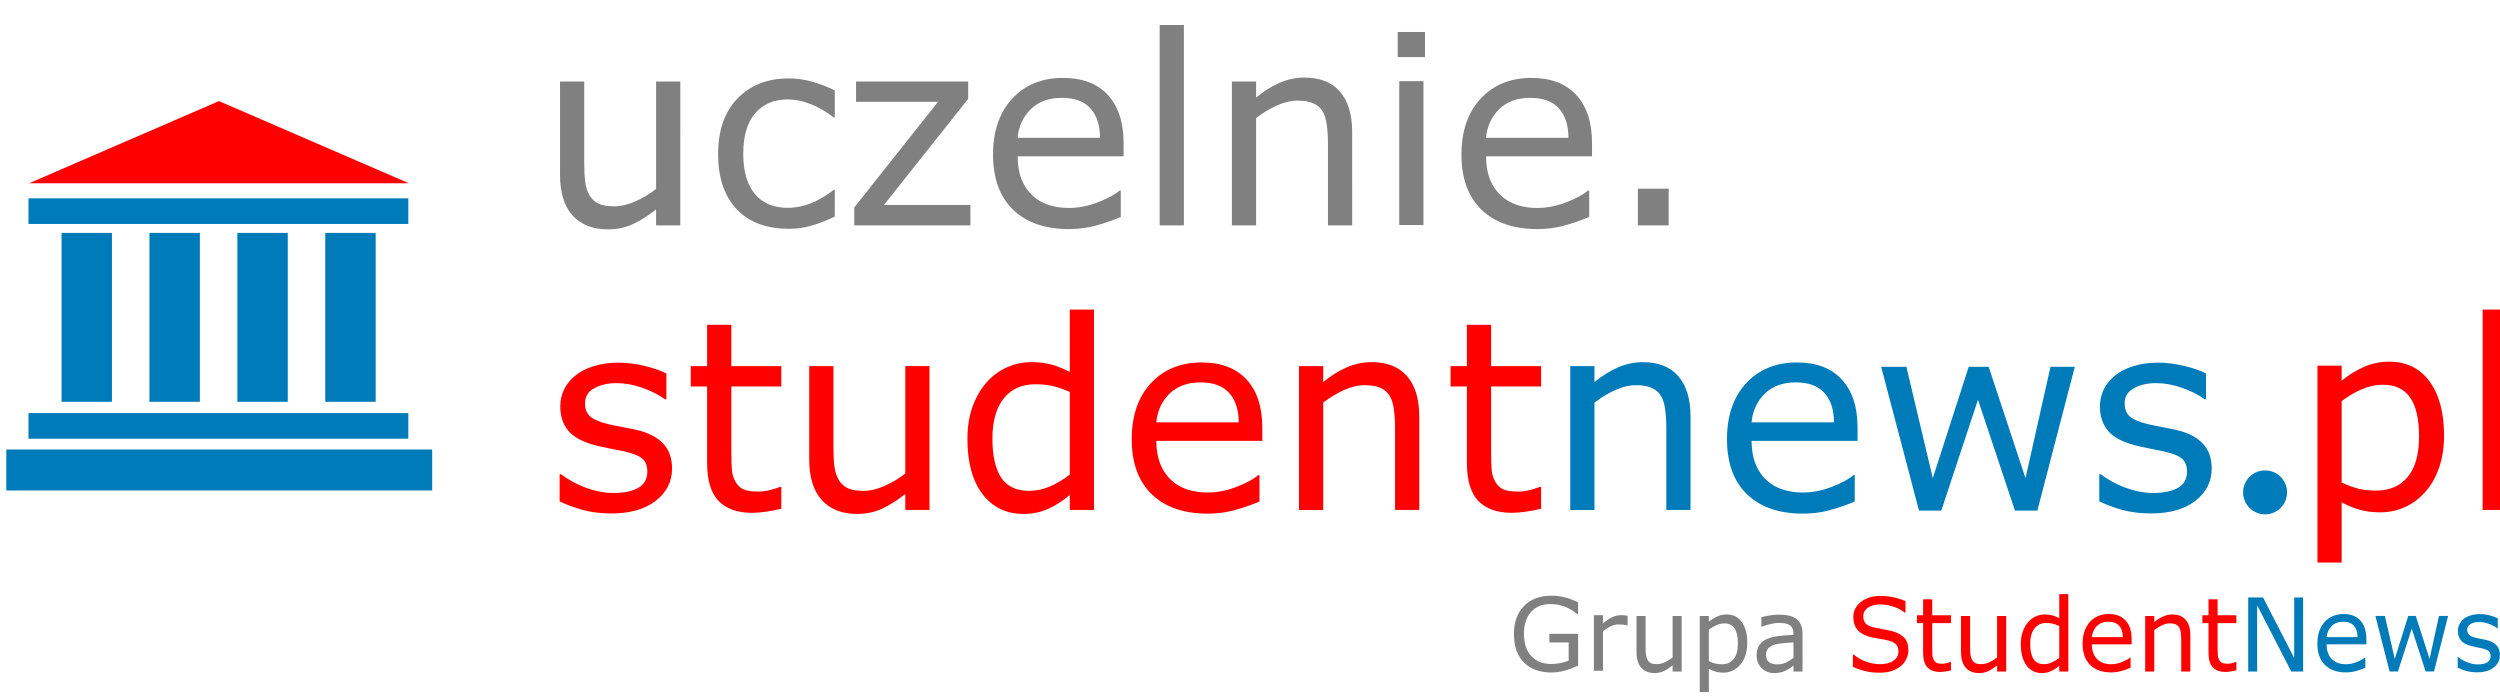 <svg width="214.2" height="60" version="1.1" viewBox="0 0 214.2 60" xmlns="http://www.w3.org/2000/svg">
 <g transform="translate(-1885.2 -4269.1)">
  <g transform="matrix(1.076 0 0 1.076 227.53 -237.84)">
   <g fill="#007bba">
    <path d="m1549.5 4220.6v-13.449h-4.013v13.449h4.013"/>
    <path d="m1556.5 4220.6v-13.449h-4.013v13.449z"/>
    <path d="m1570.5 4220.6v-13.449h-4.014v13.449h4.013z"/>
    <path d="m1563.5 4220.6v-13.449h-4.013v13.449z"/>
    <path d="m1575 4224.4h-33.912v3.262h33.912z"/>
    <path d="m1573.1 4221.5h-30.247v2.04h30.247z"/>
    <path d="m1573.1 4204.4h-30.247v2.04h30.247z"/>
   </g>
   <path d="m1542.9 4203.2 15.121-6.544 15.121 6.544z" fill="#f00"/>
  </g>
  <g transform="matrix(1.076 0 0 1.076 227.53 -232.77)">
   <g stroke-width=".809" aria-label="studentnews">
    <g fill="#f00">
     <path d="m1594.1 4221.2q0 1.569-1.302 2.574-1.292 1.005-3.538 1.005-1.272 0-2.338-0.297-1.056-0.308-1.774-0.666v-2.164h0.103q0.913 0.687 2.03 1.097 1.118 0.4 2.143 0.4 1.272 0 1.989-0.41 0.718-0.41 0.718-1.292 0-0.677-0.39-1.025-0.39-0.349-1.497-0.595-0.41-0.092-1.077-0.215-0.656-0.123-1.2-0.267-1.507-0.4-2.143-1.169-0.625-0.779-0.625-1.907 0-0.708 0.287-1.333 0.297-0.625 0.892-1.118 0.574-0.482 1.456-0.759 0.892-0.287 1.989-0.287 1.025 0 2.071 0.256 1.056 0.246 1.753 0.605v2.061h-0.102q-0.738-0.543-1.794-0.913-1.056-0.379-2.071-0.379-1.056 0-1.784 0.41-0.728 0.4-0.728 1.2 0 0.708 0.441 1.066 0.431 0.359 1.395 0.585 0.533 0.123 1.19 0.246 0.666 0.123 1.107 0.226 1.343 0.308 2.071 1.056 0.728 0.759 0.728 2.01z"/>
     <path d="m1602.8 4224.4q-0.543 0.143-1.19 0.236-0.636 0.092-1.138 0.092-1.753 0-2.666-0.943-0.913-0.943-0.913-3.025v-6.091h-1.302v-1.62h1.302v-3.292h1.928v3.292h3.978v1.62h-3.978v5.219q0 0.902 0.041 1.415 0.041 0.502 0.287 0.943 0.226 0.41 0.615 0.605 0.4 0.185 1.21 0.185 0.472 0 0.984-0.133 0.513-0.144 0.738-0.236h0.103z"/>
     <path d="m1614.6 4224.5h-1.928v-1.272q-0.974 0.769-1.866 1.179-0.892 0.41-1.969 0.41-1.805 0-2.809-1.097-1.005-1.107-1.005-3.24v-7.434h1.928v6.521q0 0.872 0.082 1.497 0.082 0.615 0.349 1.056 0.277 0.451 0.718 0.656 0.441 0.205 1.282 0.205 0.749 0 1.63-0.39 0.892-0.39 1.661-0.995v-8.552h1.928z"/>
     <path d="m1627.7 4224.5h-1.928v-1.2q-0.831 0.718-1.733 1.118-0.902 0.4-1.958 0.4-2.051 0-3.261-1.579-1.2-1.579-1.2-4.378 0-1.456 0.41-2.594 0.42-1.138 1.128-1.938 0.697-0.779 1.62-1.189 0.933-0.41 1.928-0.41 0.902 0 1.6 0.195 0.697 0.185 1.466 0.585v-4.963h1.928zm-1.928-2.82v-6.573q-0.779-0.349-1.395-0.482-0.615-0.133-1.343-0.133-1.62 0-2.522 1.128-0.902 1.128-0.902 3.199 0 2.041 0.697 3.107 0.697 1.056 2.235 1.056 0.82 0 1.661-0.359 0.841-0.369 1.569-0.943z"/>
     <path d="m1641.1 4219h-8.439q0 1.056 0.318 1.846 0.318 0.779 0.872 1.282 0.533 0.492 1.261 0.738 0.738 0.246 1.62 0.246 1.169 0 2.348-0.462 1.19-0.472 1.692-0.923h0.103v2.102q-0.974 0.41-1.989 0.687-1.015 0.277-2.133 0.277-2.851 0-4.45-1.538-1.6-1.548-1.6-4.389 0-2.81 1.528-4.46 1.538-1.651 4.04-1.651 2.317 0 3.568 1.353 1.261 1.354 1.261 3.845zm-1.877-1.477q-0.01-1.518-0.769-2.348-0.749-0.831-2.287-0.831-1.548 0-2.471 0.913-0.913 0.913-1.036 2.266z"/>
     <path d="m1653.6 4224.5h-1.928v-6.521q0-0.789-0.092-1.476-0.092-0.697-0.338-1.087-0.256-0.431-0.738-0.636-0.482-0.215-1.251-0.215-0.789 0-1.651 0.39-0.861 0.39-1.651 0.995v8.552h-1.928v-11.454h1.928v1.272q0.902-0.749 1.866-1.169 0.964-0.42 1.979-0.42 1.856 0 2.83 1.118 0.974 1.118 0.974 3.22z"/>
     <path d="m1663.3 4224.4q-0.543 0.143-1.19 0.236-0.636 0.092-1.138 0.092-1.753 0-2.666-0.943-0.913-0.943-0.913-3.025v-6.091h-1.302v-1.62h1.302v-3.292h1.928v3.292h3.979v1.62h-3.979v5.219q0 0.902 0.041 1.415 0.041 0.502 0.287 0.943 0.226 0.41 0.615 0.605 0.4 0.185 1.21 0.185 0.472 0 0.984-0.133 0.513-0.144 0.738-0.236h0.103z"/>
    </g>
    <g fill="#007bba">
     <path d="m1675.2 4224.5h-1.928v-6.521q0-0.789-0.092-1.476-0.092-0.697-0.338-1.087-0.256-0.431-0.738-0.636-0.482-0.215-1.251-0.215-0.79 0-1.651 0.39-0.861 0.39-1.651 0.995v8.552h-1.928v-11.454h1.928v1.272q0.902-0.749 1.866-1.169 0.964-0.42 1.979-0.42 1.856 0 2.83 1.118t0.974 3.22z"/>
     <path d="m1688.5 4219h-8.439q0 1.056 0.318 1.846 0.318 0.779 0.872 1.282 0.533 0.492 1.261 0.738 0.738 0.246 1.62 0.246 1.169 0 2.348-0.462 1.19-0.472 1.692-0.923h0.103v2.102q-0.974 0.41-1.989 0.687-1.015 0.277-2.133 0.277-2.851 0-4.45-1.538-1.6-1.548-1.6-4.389 0-2.81 1.528-4.46 1.538-1.651 4.04-1.651 2.317 0 3.568 1.353 1.261 1.354 1.261 3.845zm-1.877-1.477q-0.01-1.518-0.769-2.348-0.749-0.831-2.287-0.831-1.548 0-2.471 0.913-0.913 0.913-1.036 2.266z"/>
     <path d="m1705.8 4213.1-2.984 11.454h-1.784l-2.943-8.829-2.922 8.829h-1.774l-3.015-11.454h2.01l2.102 8.87 2.861-8.87h1.589l2.933 8.87 1.989-8.87z"/>
     <path d="m1716.7 4221.2q0 1.569-1.302 2.574-1.292 1.005-3.538 1.005-1.271 0-2.338-0.297-1.056-0.308-1.774-0.666v-2.164h0.103q0.913 0.687 2.03 1.097 1.118 0.4 2.143 0.4 1.272 0 1.989-0.41 0.718-0.41 0.718-1.292 0-0.677-0.39-1.025-0.39-0.349-1.497-0.595-0.41-0.092-1.077-0.215-0.656-0.123-1.2-0.267-1.507-0.4-2.143-1.169-0.625-0.779-0.625-1.907 0-0.708 0.287-1.333 0.297-0.625 0.892-1.118 0.574-0.482 1.456-0.759 0.892-0.287 1.989-0.287 1.025 0 2.071 0.256 1.056 0.246 1.753 0.605v2.061h-0.102q-0.738-0.543-1.794-0.913-1.056-0.379-2.071-0.379-1.056 0-1.784 0.41-0.728 0.4-0.728 1.2 0 0.708 0.441 1.066 0.431 0.359 1.395 0.585 0.533 0.123 1.189 0.246 0.666 0.123 1.107 0.226 1.343 0.308 2.071 1.056 0.728 0.759 0.728 2.01z"/>
    </g>
   </g>
   <g fill="#f00" stroke-width=".809" aria-label="pl">
    <path d="m1735.2 4218.6q0 1.395-0.4 2.553-0.4 1.148-1.128 1.948-0.677 0.759-1.6 1.179-0.913 0.41-1.938 0.41-0.892 0-1.62-0.195-0.718-0.195-1.466-0.605v4.799h-1.928v-15.678h1.928v1.2q0.769-0.646 1.723-1.077 0.964-0.441 2.051-0.441 2.071 0 3.22 1.569 1.159 1.559 1.159 4.337zm-1.989 0.051q0-2.071-0.708-3.097t-2.174-1.025q-0.831 0-1.671 0.359-0.841 0.359-1.61 0.943v6.491q0.82 0.369 1.405 0.502 0.595 0.133 1.343 0.133 1.61 0 2.512-1.087 0.902-1.087 0.902-3.22z"/>
    <path d="m1740.2 4224.5h-1.928v-15.955h1.928z"/>
   </g>
   <path d="m1722.7 4223.1a1.75 1.75 0 0 1-1.75 1.75 1.75 1.75 0 0 1-1.75-1.75 1.75 1.75 0 0 1 1.75-1.75 1.75 1.75 0 0 1 1.75 1.75z" fill="#007cba" stroke-width=".115"/>
  </g>
  <g transform="matrix(1.076 0 0 1.076 13.144 -2693)" fill="#808080" stop-color="#000000" stroke-width="1px" aria-label="uczelnie.">
   <path d="m1794 6488.3h-1.928v-1.272q-0.974 0.769-1.866 1.179-0.892 0.41-1.969 0.41-1.805 0-2.809-1.097-1.005-1.107-1.005-3.24v-7.434h1.928v6.521q0 0.872 0.082 1.497 0.082 0.615 0.349 1.056 0.277 0.451 0.718 0.656 0.441 0.205 1.282 0.205 0.749 0 1.63-0.39 0.892-0.39 1.661-0.995v-8.552h1.928z"/>
   <path d="m1806.3 6487.6q-0.964 0.461-1.835 0.718-0.861 0.256-1.835 0.256-1.241 0-2.276-0.359-1.036-0.369-1.774-1.107-0.749-0.738-1.159-1.866-0.41-1.128-0.41-2.635 0-2.809 1.538-4.409 1.548-1.6 4.081-1.6 0.984 0 1.928 0.277 0.954 0.277 1.743 0.677v2.143h-0.102q-0.882-0.687-1.825-1.056-0.933-0.369-1.825-0.369-1.641 0-2.594 1.107-0.943 1.097-0.943 3.23 0 2.071 0.923 3.189 0.933 1.107 2.615 1.107 0.585 0 1.189-0.154 0.605-0.154 1.087-0.4 0.42-0.215 0.79-0.451 0.369-0.246 0.585-0.42h0.102z"/>
   <path d="m1817.1 6488.3h-9.249v-1.425l6.675-8.418h-6.532v-1.61h8.931v1.374l-6.706 8.449h6.88z"/>
   <path d="m1829.3 6482.8h-8.439q0 1.056 0.318 1.846 0.318 0.779 0.872 1.282 0.533 0.492 1.261 0.738 0.738 0.246 1.62 0.246 1.169 0 2.348-0.461 1.19-0.472 1.692-0.923h0.103v2.102q-0.974 0.41-1.989 0.687-1.015 0.277-2.133 0.277-2.851 0-4.45-1.538-1.6-1.548-1.6-4.389 0-2.81 1.528-4.46 1.538-1.651 4.04-1.651 2.317 0 3.568 1.353 1.261 1.353 1.261 3.845zm-1.877-1.476q-0.01-1.518-0.769-2.348-0.749-0.831-2.287-0.831-1.548 0-2.471 0.913-0.913 0.913-1.036 2.266z"/>
   <path d="m1834.1 6488.3h-1.928v-15.955h1.928z"/>
   <path d="m1847.5 6488.3h-1.928v-6.521q0-0.79-0.092-1.477-0.092-0.697-0.338-1.087-0.256-0.431-0.738-0.636-0.482-0.215-1.251-0.215-0.789 0-1.651 0.39-0.861 0.39-1.651 0.995v8.552h-1.928v-11.454h1.928v1.271q0.902-0.749 1.866-1.169 0.964-0.42 1.979-0.42 1.856 0 2.83 1.118 0.974 1.118 0.974 3.22z"/>
   <path d="m1853.3 6474.9h-2.174v-2h2.174zm-0.123 13.371h-1.928v-11.454h1.928z"/>
   <path d="m1866.6 6482.8h-8.439q0 1.056 0.318 1.846 0.318 0.779 0.872 1.282 0.533 0.492 1.261 0.738 0.738 0.246 1.62 0.246 1.169 0 2.348-0.461 1.189-0.472 1.692-0.923h0.102v2.102q-0.974 0.41-1.989 0.687-1.015 0.277-2.133 0.277-2.851 0-4.45-1.538-1.6-1.548-1.6-4.389 0-2.81 1.528-4.46 1.538-1.651 4.04-1.651 2.317 0 3.568 1.353 1.261 1.353 1.261 3.845zm-1.877-1.476q-0.01-1.518-0.769-2.348-0.749-0.831-2.287-0.831-1.548 0-2.471 0.913-0.913 0.913-1.036 2.266z"/>
   <path d="m1872.7 6488.3h-2.451v-2.922h2.451z"/>
  </g>
  <g transform="scale(.986 1.014)" stroke-width="1.124" aria-label="Grupa StudentNews">
   <g fill="#808080">
    <path d="m2049.1 4266.4q-0.513 0.235-1.122 0.412-0.605 0.172-1.172 0.172-0.731 0-1.34-0.202-0.609-0.202-1.038-0.605-0.433-0.408-0.668-1.017-0.235-0.614-0.235-1.433 0-1.5 0.874-2.366 0.878-0.87 2.408-0.87 0.534 0 1.088 0.13 0.559 0.126 1.202 0.433v0.987h-0.076q-0.13-0.101-0.378-0.265-0.248-0.164-0.487-0.273-0.29-0.13-0.66-0.214-0.366-0.088-0.832-0.088-1.05 0-1.664 0.676-0.609 0.672-0.609 1.824 0 1.214 0.639 1.891 0.639 0.672 1.74 0.672 0.403 0 0.803-0.08 0.403-0.08 0.706-0.206v-1.534h-1.677v-0.731h2.5z"/>
    <path d="m2053.4 4263h-0.042q-0.176-0.042-0.345-0.059-0.164-0.021-0.391-0.021-0.365 0-0.706 0.164-0.34 0.16-0.655 0.416v3.332h-0.79v-4.693h0.79v0.693q0.471-0.378 0.828-0.534 0.361-0.16 0.735-0.16 0.206 0 0.298 0.013 0.092 0.01 0.277 0.038z"/>
    <path d="m2058.1 4266.9h-0.79v-0.521q-0.399 0.315-0.765 0.483-0.366 0.168-0.807 0.168-0.74 0-1.151-0.45-0.412-0.454-0.412-1.328v-3.046h0.79v2.672q0 0.357 0.034 0.614 0.034 0.252 0.143 0.433 0.114 0.185 0.294 0.269 0.181 0.084 0.525 0.084 0.307 0 0.668-0.16 0.366-0.16 0.681-0.408v-3.504h0.79z"/>
    <path d="m2063.8 4264.5q0 0.571-0.164 1.046-0.164 0.471-0.462 0.798-0.277 0.311-0.655 0.483-0.374 0.168-0.794 0.168-0.365 0-0.664-0.08-0.294-0.08-0.601-0.248v1.966h-0.79v-6.425h0.79v0.492q0.315-0.265 0.706-0.441 0.395-0.181 0.84-0.181 0.849 0 1.319 0.643 0.475 0.639 0.475 1.777zm-0.815 0.021q0-0.849-0.29-1.269-0.29-0.42-0.891-0.42-0.34 0-0.685 0.147-0.345 0.147-0.66 0.387v2.66q0.336 0.151 0.576 0.206 0.244 0.055 0.55 0.055 0.66 0 1.029-0.445 0.37-0.445 0.37-1.319z"/>
    <path d="m2068.6 4266.9h-0.786v-0.5q-0.105 0.071-0.286 0.202-0.176 0.126-0.344 0.202-0.198 0.097-0.454 0.16-0.256 0.067-0.601 0.067-0.634 0-1.076-0.42-0.441-0.42-0.441-1.071 0-0.534 0.227-0.861 0.231-0.332 0.655-0.521 0.429-0.189 1.03-0.256 0.601-0.067 1.29-0.101v-0.122q0-0.269-0.097-0.445-0.092-0.176-0.269-0.277-0.168-0.097-0.403-0.13-0.235-0.034-0.492-0.034-0.311 0-0.693 0.084-0.382 0.08-0.79 0.235h-0.042v-0.803q0.231-0.063 0.668-0.139 0.437-0.076 0.861-0.076 0.496 0 0.861 0.084 0.37 0.08 0.639 0.277 0.265 0.193 0.403 0.5 0.139 0.307 0.139 0.76zm-0.786-1.155v-1.307q-0.361 0.021-0.853 0.063-0.487 0.042-0.773 0.122-0.34 0.097-0.55 0.303-0.21 0.202-0.21 0.559 0 0.403 0.244 0.609 0.244 0.202 0.744 0.202 0.416 0 0.761-0.16 0.344-0.164 0.639-0.391z"/>
   </g>
   <g fill="#f00">
    <path d="m2077.8 4265.1q0 0.366-0.172 0.723-0.168 0.357-0.475 0.605-0.336 0.269-0.786 0.42-0.445 0.151-1.076 0.151-0.676 0-1.219-0.126-0.538-0.126-1.097-0.374v-1.042h0.059q0.475 0.395 1.097 0.609 0.622 0.214 1.168 0.214 0.773 0 1.202-0.29 0.433-0.29 0.433-0.773 0-0.416-0.206-0.614-0.202-0.198-0.618-0.307-0.315-0.084-0.685-0.139-0.365-0.055-0.777-0.139-0.832-0.176-1.235-0.601-0.399-0.429-0.399-1.113 0-0.786 0.664-1.286 0.664-0.504 1.685-0.504 0.66 0 1.21 0.126 0.55 0.126 0.975 0.311v0.983h-0.059q-0.357-0.302-0.941-0.5-0.58-0.202-1.189-0.202-0.668 0-1.076 0.277-0.403 0.277-0.403 0.714 0 0.391 0.202 0.613t0.71 0.34q0.269 0.059 0.765 0.143 0.496 0.084 0.84 0.172 0.698 0.185 1.05 0.559 0.353 0.374 0.353 1.046z"/>
    <path d="m2081.5 4266.8q-0.223 0.059-0.487 0.097-0.261 0.038-0.466 0.038-0.719 0-1.093-0.387t-0.374-1.24v-2.496h-0.534v-0.664h0.534v-1.349h0.79v1.349h1.63v0.664h-1.63v2.139q0 0.37 0.017 0.58 0.017 0.206 0.118 0.387 0.092 0.168 0.252 0.248 0.164 0.076 0.496 0.076 0.193 0 0.403-0.055 0.21-0.059 0.302-0.097h0.042z"/>
    <path d="m2086.3 4266.9h-0.79v-0.521q-0.399 0.315-0.765 0.483-0.366 0.168-0.807 0.168-0.74 0-1.151-0.45-0.412-0.454-0.412-1.328v-3.046h0.79v2.672q0 0.357 0.034 0.614 0.034 0.252 0.143 0.433 0.114 0.185 0.294 0.269t0.525 0.084q0.307 0 0.668-0.16 0.366-0.16 0.681-0.408v-3.504h0.79z"/>
    <path d="m2091.7 4266.9h-0.79v-0.492q-0.34 0.294-0.71 0.458-0.37 0.164-0.803 0.164-0.84 0-1.336-0.647-0.492-0.647-0.492-1.794 0-0.597 0.168-1.063 0.172-0.466 0.462-0.794 0.286-0.319 0.664-0.487 0.382-0.168 0.79-0.168 0.37 0 0.655 0.08 0.286 0.076 0.601 0.239v-2.034h0.79zm-0.79-1.155v-2.693q-0.319-0.143-0.572-0.198-0.252-0.055-0.55-0.055-0.664 0-1.034 0.462-0.37 0.462-0.37 1.311 0 0.836 0.286 1.273 0.286 0.433 0.916 0.433 0.336 0 0.681-0.147 0.344-0.151 0.643-0.387z"/>
    <path d="m2097.2 4264.6h-3.458q0 0.433 0.13 0.756 0.13 0.319 0.357 0.525 0.218 0.202 0.517 0.302 0.302 0.101 0.664 0.101 0.479 0 0.962-0.189 0.487-0.193 0.693-0.378h0.042v0.861q-0.399 0.168-0.815 0.281-0.416 0.114-0.874 0.114-1.168 0-1.824-0.63-0.655-0.634-0.655-1.798 0-1.151 0.626-1.828 0.63-0.676 1.655-0.676 0.95 0 1.462 0.555 0.517 0.555 0.517 1.576zm-0.769-0.605q0-0.622-0.315-0.962-0.307-0.34-0.937-0.34-0.634 0-1.013 0.374-0.374 0.374-0.424 0.929z"/>
    <path d="m2102.3 4266.9h-0.79v-2.672q0-0.324-0.038-0.605-0.038-0.286-0.139-0.445-0.105-0.176-0.302-0.261-0.198-0.088-0.513-0.088-0.324 0-0.676 0.16-0.353 0.16-0.676 0.408v3.504h-0.79v-4.693h0.79v0.521q0.37-0.307 0.765-0.479 0.395-0.172 0.811-0.172 0.761 0 1.16 0.458 0.399 0.458 0.399 1.319z"/>
    <path d="m2106.3 4266.8q-0.223 0.059-0.487 0.097-0.261 0.038-0.466 0.038-0.719 0-1.093-0.387-0.374-0.387-0.374-1.24v-2.496h-0.534v-0.664h0.534v-1.349h0.79v1.349h1.63v0.664h-1.63v2.139q0 0.37 0.017 0.58 0.017 0.206 0.118 0.387 0.092 0.168 0.252 0.248 0.164 0.076 0.496 0.076 0.193 0 0.403-0.055 0.21-0.059 0.303-0.097h0.042z"/>
   </g>
   <g fill="#007bba">
    <path d="m2112.1 4266.9h-1.029l-2.966-5.597v5.597h-0.777v-6.256h1.29l2.706 5.109v-5.109h0.777z"/>
    <path d="m2117.6 4264.6h-3.458q0 0.433 0.13 0.756 0.13 0.319 0.357 0.525 0.218 0.202 0.517 0.302 0.302 0.101 0.664 0.101 0.479 0 0.962-0.189 0.487-0.193 0.693-0.378h0.042v0.861q-0.399 0.168-0.815 0.281-0.416 0.114-0.874 0.114-1.168 0-1.824-0.63-0.655-0.634-0.655-1.798 0-1.151 0.626-1.828 0.63-0.676 1.655-0.676 0.95 0 1.462 0.555 0.517 0.555 0.517 1.576zm-0.769-0.605q0-0.622-0.315-0.962-0.307-0.34-0.937-0.34-0.634 0-1.013 0.374-0.374 0.374-0.424 0.929z"/>
    <path d="m2124.7 4262.2-1.223 4.693h-0.731l-1.206-3.618-1.198 3.618h-0.727l-1.235-4.693h0.824l0.861 3.635 1.172-3.635h0.651l1.202 3.635 0.815-3.635z"/>
    <path d="m2129.2 4265.5q0 0.643-0.534 1.055-0.529 0.412-1.45 0.412-0.521 0-0.958-0.122-0.433-0.126-0.727-0.273v-0.887h0.042q0.374 0.281 0.832 0.45 0.458 0.164 0.878 0.164 0.521 0 0.815-0.168 0.294-0.168 0.294-0.529 0-0.277-0.16-0.42t-0.614-0.244q-0.168-0.038-0.441-0.088-0.269-0.05-0.492-0.109-0.618-0.164-0.878-0.479-0.256-0.319-0.256-0.782 0-0.29 0.118-0.546 0.122-0.256 0.365-0.458 0.235-0.198 0.597-0.311 0.365-0.118 0.815-0.118 0.42 0 0.849 0.105 0.433 0.101 0.719 0.248v0.845h-0.042q-0.302-0.223-0.735-0.374-0.433-0.155-0.849-0.155-0.433 0-0.731 0.168-0.298 0.164-0.298 0.492 0 0.29 0.181 0.437 0.176 0.147 0.572 0.239 0.218 0.05 0.487 0.101 0.273 0.051 0.454 0.093 0.55 0.126 0.849 0.433 0.298 0.311 0.298 0.824z"/>
   </g>
  </g>
 </g>
</svg>
